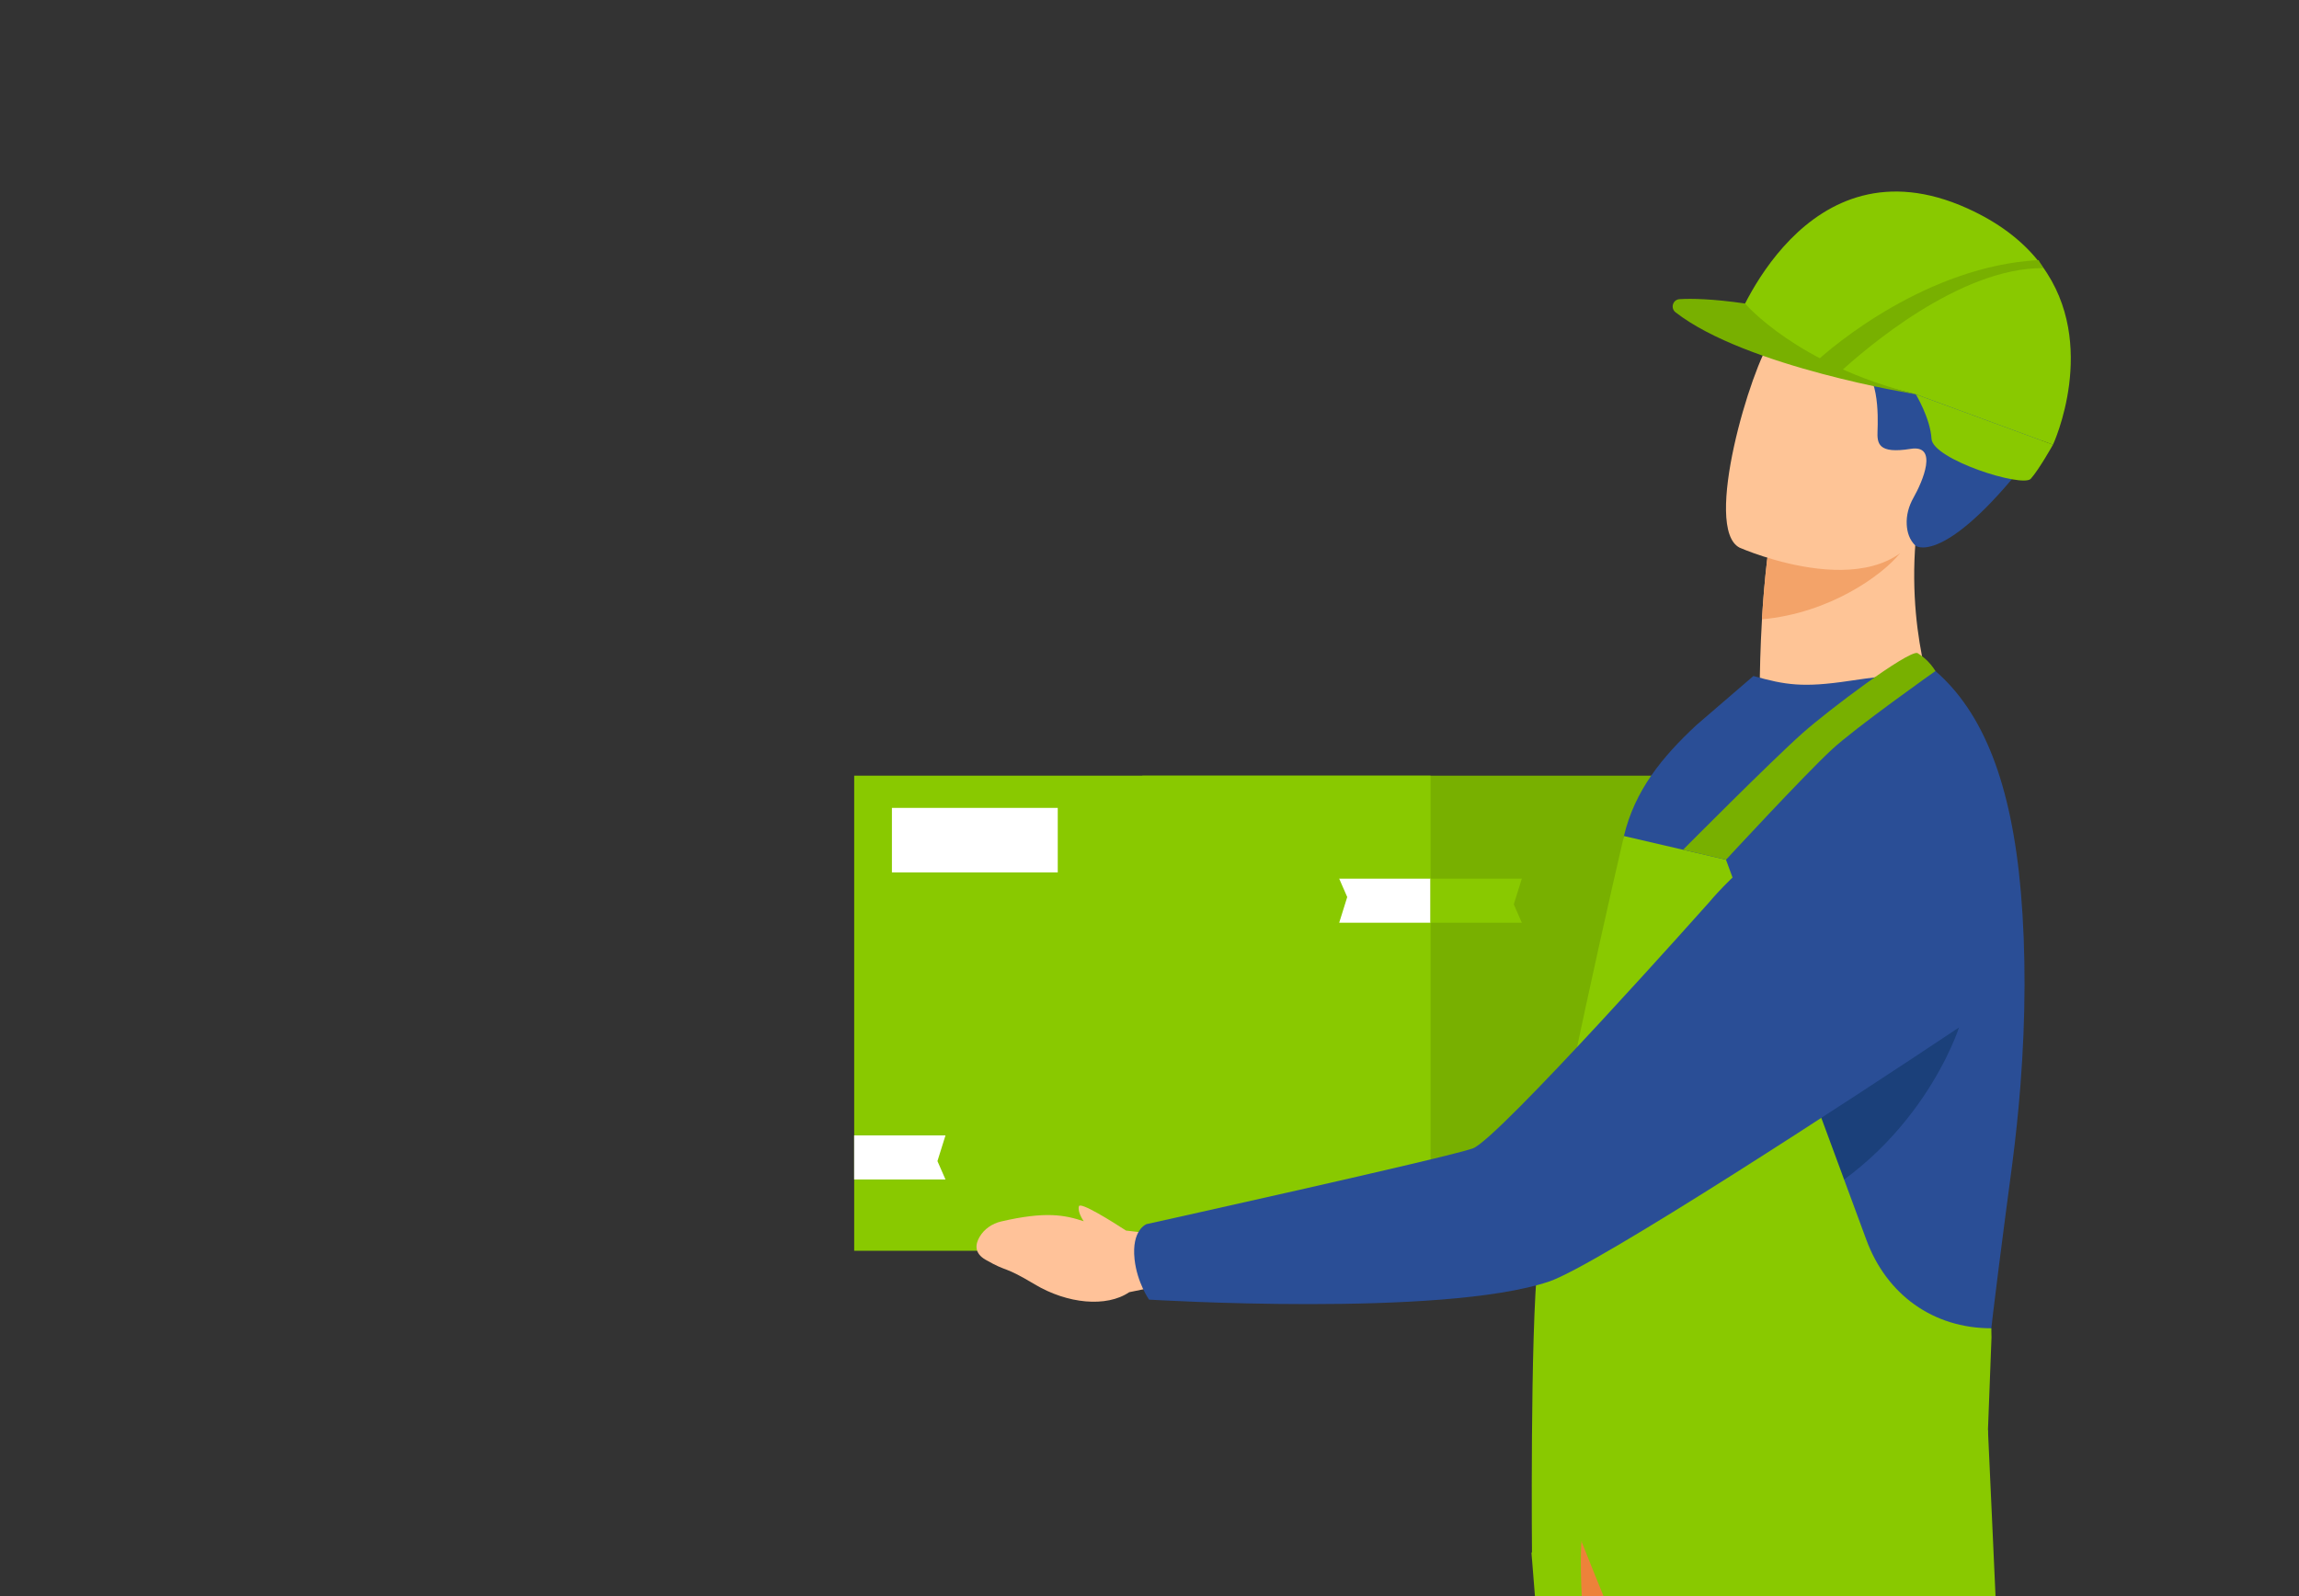 <?xml version="1.0" encoding="UTF-8"?> <svg xmlns="http://www.w3.org/2000/svg" width="288" height="200" viewBox="0 0 288 200" fill="none"><rect x="0" y="0" width="288" height="200" fill="#333333" stroke="none"/><g clip-path="url(#clip0_328_3633)"><path d="M215.302 156.729H143.102V97.196H215.302V156.729Z" fill="#78B000"></path><path d="M179.207 156.729H107.006L107.006 97.196H179.207V156.729Z" fill="#89C900"></path><path d="M215.262 141.635H203.818L204.826 138.412L203.818 136.113H215.262V141.635Z" fill="#C15E1B"></path><path d="M179.201 115.623H167.763L168.77 112.404L167.763 110.1H179.201V115.623Z" fill="white"></path><path d="M179.199 110.1H190.643L189.635 113.319L190.643 115.623H179.199V110.1Z" fill="#89C900"></path><path d="M107 142.271H118.443L117.436 145.49L118.443 147.794H107V142.271Z" fill="white"></path><path d="M111.732 101.234H132.506V109.319H111.732V101.234Z" fill="white"></path><path d="M141.058 154.195C139.307 153.058 135.334 150.558 135.158 151.152C135.029 151.581 135.267 152.294 135.757 153.027C133.381 152.242 130.984 151.762 125.409 153.058C124.293 153.317 123.296 153.999 122.717 154.985C122.18 155.9 122.01 157.021 123.477 157.858C126.411 159.532 125.538 158.493 129.625 160.937C133.712 163.381 138.614 163.851 141.461 161.919L145.346 161.118L145.584 154.665C145.579 154.665 143.337 154.489 141.058 154.195Z" fill="#FFC299"></path><path d="M220.463 90.142C231.173 96.807 242.26 87.75 242.26 87.75C242.26 87.75 238.013 76.875 240.668 62.533C240.777 61.949 221.987 69.693 221.424 69.817C221.418 69.817 221.413 69.817 221.413 69.817C221.413 69.817 221.408 69.864 221.398 69.946C221.387 70.039 221.377 70.127 221.362 70.22C221.067 72.747 220.86 75.257 220.726 77.603C220.313 84.609 220.463 90.142 220.463 90.142Z" fill="#FEC496"></path><path d="M220.726 77.603C229.256 76.833 235.818 72.049 237.993 69.352C238.654 68.541 221.92 69.776 221.424 69.817C221.419 69.817 221.414 69.817 221.414 69.817C221.414 69.817 221.408 69.864 221.398 69.946C221.388 70.013 221.377 70.106 221.362 70.22C221.067 72.746 220.861 75.257 220.726 77.603Z" fill="#F3A369"></path><path d="M217.92 68.624C217.92 68.624 236.339 76.766 241.236 65.219C246.129 53.672 251.807 46.94 240.25 41.257C228.697 35.569 224.528 38.999 221.955 42.461C219.382 45.912 213.255 66.211 217.92 68.624Z" fill="#FEC496"></path><path d="M239.962 68.376C240.194 68.593 244.1 70.644 254.887 56.472C256.582 54.246 258.416 49.095 256.422 43.861C254.428 38.628 244.932 33.027 236.769 29.834C232.935 28.336 229.288 28.625 226.493 29.359C223.052 30.258 221.027 33.869 222.003 37.289C223.548 42.694 227.376 46.016 232.222 45.866C235.472 45.768 235.265 52.396 235.203 53.977C235.141 55.558 235.255 56.901 239.342 56.245C242.845 55.682 240.871 60.306 239.693 62.388C239.114 63.416 238.789 64.579 238.861 65.757C238.913 66.671 239.187 67.647 239.962 68.376Z" fill="#2A4E96"></path><path d="M191.85 194.535C191.85 194.535 193.529 215.5 195.508 240.702C198.195 274.94 201.419 316.989 201.739 324.956C202.292 338.791 204.508 360.919 204.508 360.919C204.508 360.919 209.762 366.173 220.276 363.962C220.276 363.962 229.643 332.375 232.319 298.953C232.36 298.406 232.402 297.853 232.443 297.3C234.933 263.274 238.803 191.631 238.803 191.631L191.85 194.535Z" fill="#89C900"></path><path d="M196.517 191.631C200.955 191.9 247.758 190.127 247.768 187.513C247.81 178.42 249.711 163.706 252.082 145.831C252.516 142.498 252.857 139.192 253.11 135.927C253.767 127.417 253.792 119.229 253.162 111.825C251.984 98.077 248.409 89.248 242.452 84.076C242.452 84.076 236.847 84.536 231.68 85.316C225.832 86.195 223.672 85.828 219.653 84.707L212.508 90.86C208.235 94.843 204.81 99.002 203.43 104.758C203.435 104.758 196.12 191.605 196.517 191.631Z" fill="#2A4E96"></path><path d="M245.406 128.75C245.406 128.75 240.477 144.358 224.038 151.917C207.598 159.475 217.425 137.554 217.425 137.554L245.406 128.75Z" fill="#1B407A"></path><path d="M203.435 104.758L216.217 107.729L233.809 155.373C236.335 162.214 242.158 166.44 249.453 166.44L249.479 167.576L248.611 190.283L191.919 195.434C191.919 195.434 191.651 167.018 192.669 157.915C194.172 144.441 203.435 104.758 203.435 104.758Z" fill="#89C900"></path><path d="M142.13 157.806C141.727 154.081 143.633 153.389 143.633 153.389C143.633 153.389 181.312 145.045 184.5 143.904C187.688 142.762 214.16 113.003 214.16 113.003C214.16 113.003 224.271 100.671 233.028 102.97C240.638 104.969 243.805 110.72 245.024 116.274C246.476 122.887 251.033 124.989 245.402 128.75C232.759 137.192 200.071 158.566 194.032 160.591C180.599 165.101 143.943 162.849 143.943 162.849C143.943 162.849 142.45 160.731 142.13 157.806Z" fill="#2A4E96"></path><path d="M229.469 93.929C232.445 91.165 242.457 84.082 242.457 84.082C242.457 84.082 242.054 83.41 241.465 82.821C240.886 82.242 240.194 81.824 240.194 81.824C238.918 81.555 229.055 88.974 225.769 91.898C221.812 95.422 210.839 106.478 210.839 106.478L216.222 107.728C216.217 107.728 225.961 97.184 229.469 93.929Z" fill="#78B000"></path><path d="M217.133 41.355C217.133 41.355 224.474 45.489 227.187 46.181C227.993 46.388 239.994 49.405 239.994 49.405L257.183 55.723C257.183 55.723 263.016 43.169 255.819 33.332V33.327C255.638 33.079 255.447 32.831 255.251 32.593C253.267 30.149 250.43 27.902 246.432 26.099C226.159 16.954 217.36 40.606 217.133 41.355Z" fill="#89C900"></path><path d="M227.017 45.767L230.293 46.816C233.537 43.82 245.399 33.538 255.949 33.595C255.903 33.492 255.861 33.409 255.82 33.337V33.332C255.681 33.084 255.557 32.955 255.365 32.588C255.329 32.588 255.293 32.593 255.257 32.598C241.597 33.378 229.786 43.081 227.017 45.767Z" fill="#78B000"></path><path d="M239.993 49.405C239.993 49.405 241.812 52.396 241.966 54.99C242.116 57.578 253.374 61.143 254.402 59.991C255.43 58.844 257.182 55.718 257.182 55.718L239.993 49.405Z" fill="#89C900"></path><path d="M239.994 49.405C239.994 49.405 218.688 45.985 209.9 39.134C209.228 38.612 209.554 37.538 210.401 37.486C211.925 37.393 214.477 37.439 218.6 38.028C218.6 38.023 225.068 45.7 239.994 49.405Z" fill="#78B000"></path><path d="M198.112 193.14C198.112 193.14 197.022 206.221 203.077 230.767C207.515 248.777 232.319 298.953 232.319 298.953C232.36 298.406 232.402 297.853 232.443 297.3C234.933 263.274 238.803 191.631 238.803 191.631L198.112 193.14Z" fill="#ED823A"></path><path d="M198.113 193.14C198.113 193.14 229.814 272.956 249.73 308.64C269.647 344.325 275.872 354.28 275.872 354.28C275.872 354.28 287.285 349.718 288.318 346.603C288.318 346.603 280.703 277.714 267.363 260.918C259.826 251.427 250.975 222.95 250.557 212.994C250.138 203.038 249.033 179.18 249.033 179.18L198.113 193.14Z" fill="#89C900"></path></g><defs><clipPath id="clip0_328_3633"><rect width="288" height="200" fill="white"></rect></clipPath></defs></svg> 